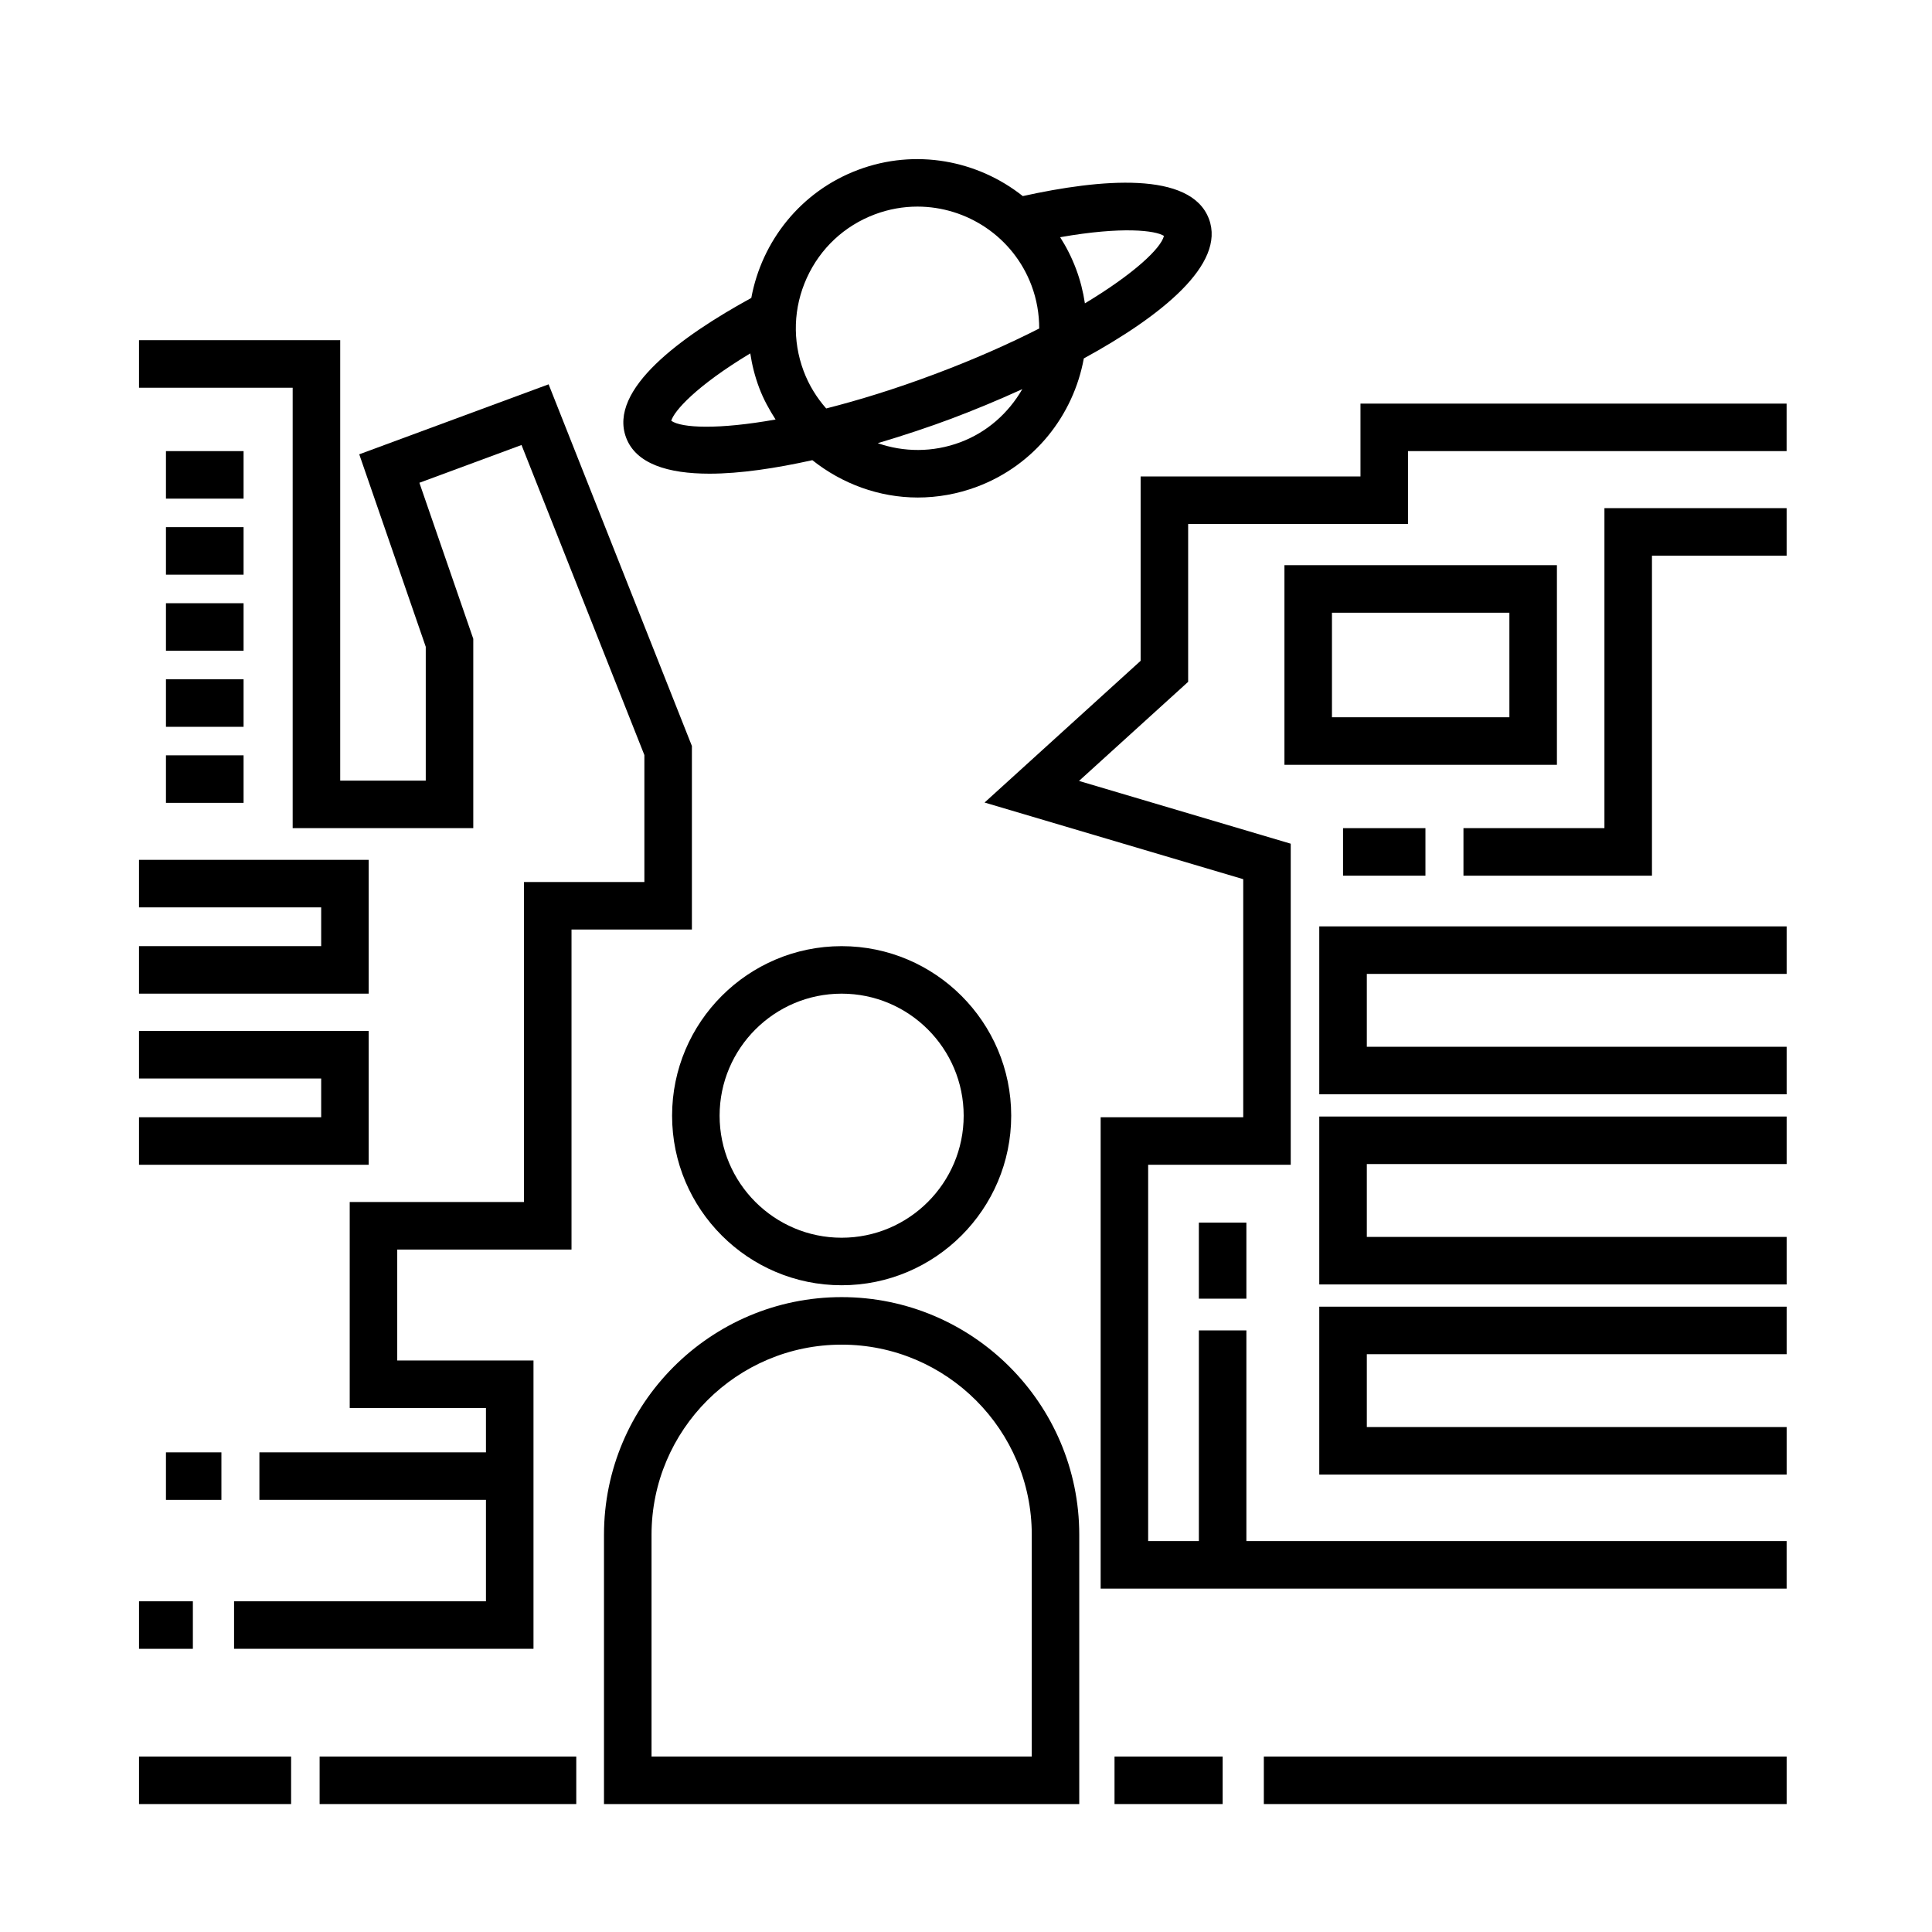 <?xml version="1.0" encoding="UTF-8"?>
<!-- Uploaded to: ICON Repo, www.iconrepo.com, Generator: ICON Repo Mixer Tools -->
<svg fill="#000000" width="800px" height="800px" version="1.1" viewBox="144 144 512 512" xmlns="http://www.w3.org/2000/svg">
 <g>
  <path d="m322.11 439.67c0 24.777 20.156 44.934 44.934 44.934 24.777 0 44.934-20.156 44.934-44.934 0-24.777-20.156-44.93-44.934-44.93-24.777 0-44.934 20.152-44.934 44.93zm77.273 0c0 17.828-14.504 32.34-32.34 32.34-17.836 0-32.34-14.508-32.34-32.34 0-17.828 14.504-32.34 32.34-32.34 17.836 0 32.34 14.512 32.34 32.34z"/>
  <path d="m367.04 487.75c-34.727 0-62.977 28.25-62.977 62.977v71.371h125.95v-71.371c0-34.727-28.25-62.977-62.977-62.977zm50.383 121.75h-100.76v-58.773c0-27.781 22.602-50.383 50.383-50.383s50.383 22.602 50.383 50.383z"/>
  <path d="m221.56 363.47h47.863v-50.18l-14.281-41.352 27.066-10.008 32.559 82.168v33.645h-31.906v84.809h-46.184v54.578h36.105v11.754h-60.039v12.598h60.039v26.871h-66.754v12.598h79.352v-76.414h-36.109v-29.387h46.184v-84.812h31.906v-48.641l-37.973-95.848-50.184 18.547 17.625 51.012v35.469h-22.672v-116.72h-53.32v12.594h40.723z"/>
  <path d="m180.84 568.36h14.273v12.594h-14.273z"/>
  <path d="m187.98 263.55h20.57v12.594h-20.57z"/>
  <path d="m187.98 283.7h20.57v12.594h-20.57z"/>
  <path d="m187.98 303.86h20.57v12.594h-20.57z"/>
  <path d="m187.98 324.02h20.57v12.594h-20.57z"/>
  <path d="m187.98 344.17h20.57v12.594h-20.57z"/>
  <path d="m241.71 371.87h-60.875v12.594h48.281v10.273h-48.281v12.59h60.875z"/>
  <path d="m241.71 417.22h-60.875v12.594h48.281v10.27h-48.281v12.594h60.875z"/>
  <path d="m187.98 528.89h14.695v12.594h-14.695z"/>
  <path d="m504.54 250.96v19.309h-58.262v48.855l-41.355 37.555 68.547 20.312v63.094h-37.785v124.91h181.79v-12.594h-143.17v-55.828h-12.594v55.828h-13.438v-99.727h37.785v-85.086l-56.113-16.633 28.926-26.262v-41.832h58.258v-19.312h100.34v-12.594z"/>
  <path d="m569.19 363.47h-37.359v12.594h49.957v-84.805h35.688v-12.594h-48.285z"/>
  <path d="m499.92 363.47h21.836v12.594h-21.836z"/>
  <path d="m556.6 293.78h-72.211v52.898h72.211zm-12.594 40.305h-47.023v-27.711h47.02z"/>
  <path d="m493.62 434h123.86v-12.594h-111.26v-19.312h111.26v-12.594h-123.86z"/>
  <path d="m493.62 484.39h123.86v-12.594h-111.26v-19.312h111.26v-12.594h-123.86z"/>
  <path d="m493.62 534.78h123.86v-12.594h-111.26v-19.312h111.26v-12.594h-123.86z"/>
  <path d="m461.71 468.01h12.594v20.152h-12.594z"/>
  <path d="m332.05 269.53c8.098 0 17.598-1.445 27.234-3.578 7.898 6.277 17.715 9.895 27.93 9.895 5.223 0 10.531-0.922 15.699-2.856 15.289-5.738 25.566-18.992 28.312-34.004 20.484-11.199 37.668-24.957 33.16-36.965-4.797-12.785-28.809-10.586-49.332-6.055-11.934-9.465-28.375-12.68-43.645-6.953-15.27 5.727-25.543 18.965-28.305 33.945-18.438 10.09-37.973 24.223-33.176 37.02 2.613 6.934 11.051 9.551 22.121 9.551zm66.449-8.332c-7.32 2.742-15.023 2.641-21.887 0.25 7.027-2.086 13.75-4.336 19.539-6.508 5.727-2.152 12.176-4.801 18.773-7.812-3.727 6.426-9.379 11.426-16.426 14.07zm53.961-54.68c-0.781 3.254-7.836 9.984-20.949 17.875-0.457-3.062-1.223-6.125-2.359-9.145-1.125-2.992-2.543-5.789-4.203-8.383 16.598-2.93 25.305-1.773 27.512-0.348zm-94.648 11.141c3.562-7.844 9.969-13.828 18.031-16.852 3.719-1.395 7.535-2.055 11.289-2.055 13.059 0 25.383 7.996 30.234 20.922 1.391 3.703 2.039 7.547 2.035 11.387-7.863 3.996-17.059 8.113-27.676 12.09-10.605 3.981-20.234 6.926-28.777 9.094-2.504-2.848-4.566-6.156-5.977-9.91-3.019-8.07-2.731-16.832 0.84-24.676zm-14.98 19.992c0.457 3.055 1.223 6.102 2.352 9.105 1.137 3.031 2.664 5.793 4.352 8.418-15.129 2.707-24.914 2.277-27.648 0.336 0.723-2.535 6.461-9.129 20.945-17.859z"/>
  <path d="m439.36 609.5h28.656v12.594h-28.656z"/>
  <path d="m478.93 609.5h138.55v12.594h-138.55z"/>
  <path d="m180.84 609.5h40.305v12.594h-40.305z"/>
  <path d="m228.7 609.5h68.016v12.594h-68.016z"/>
 </g>
</svg>